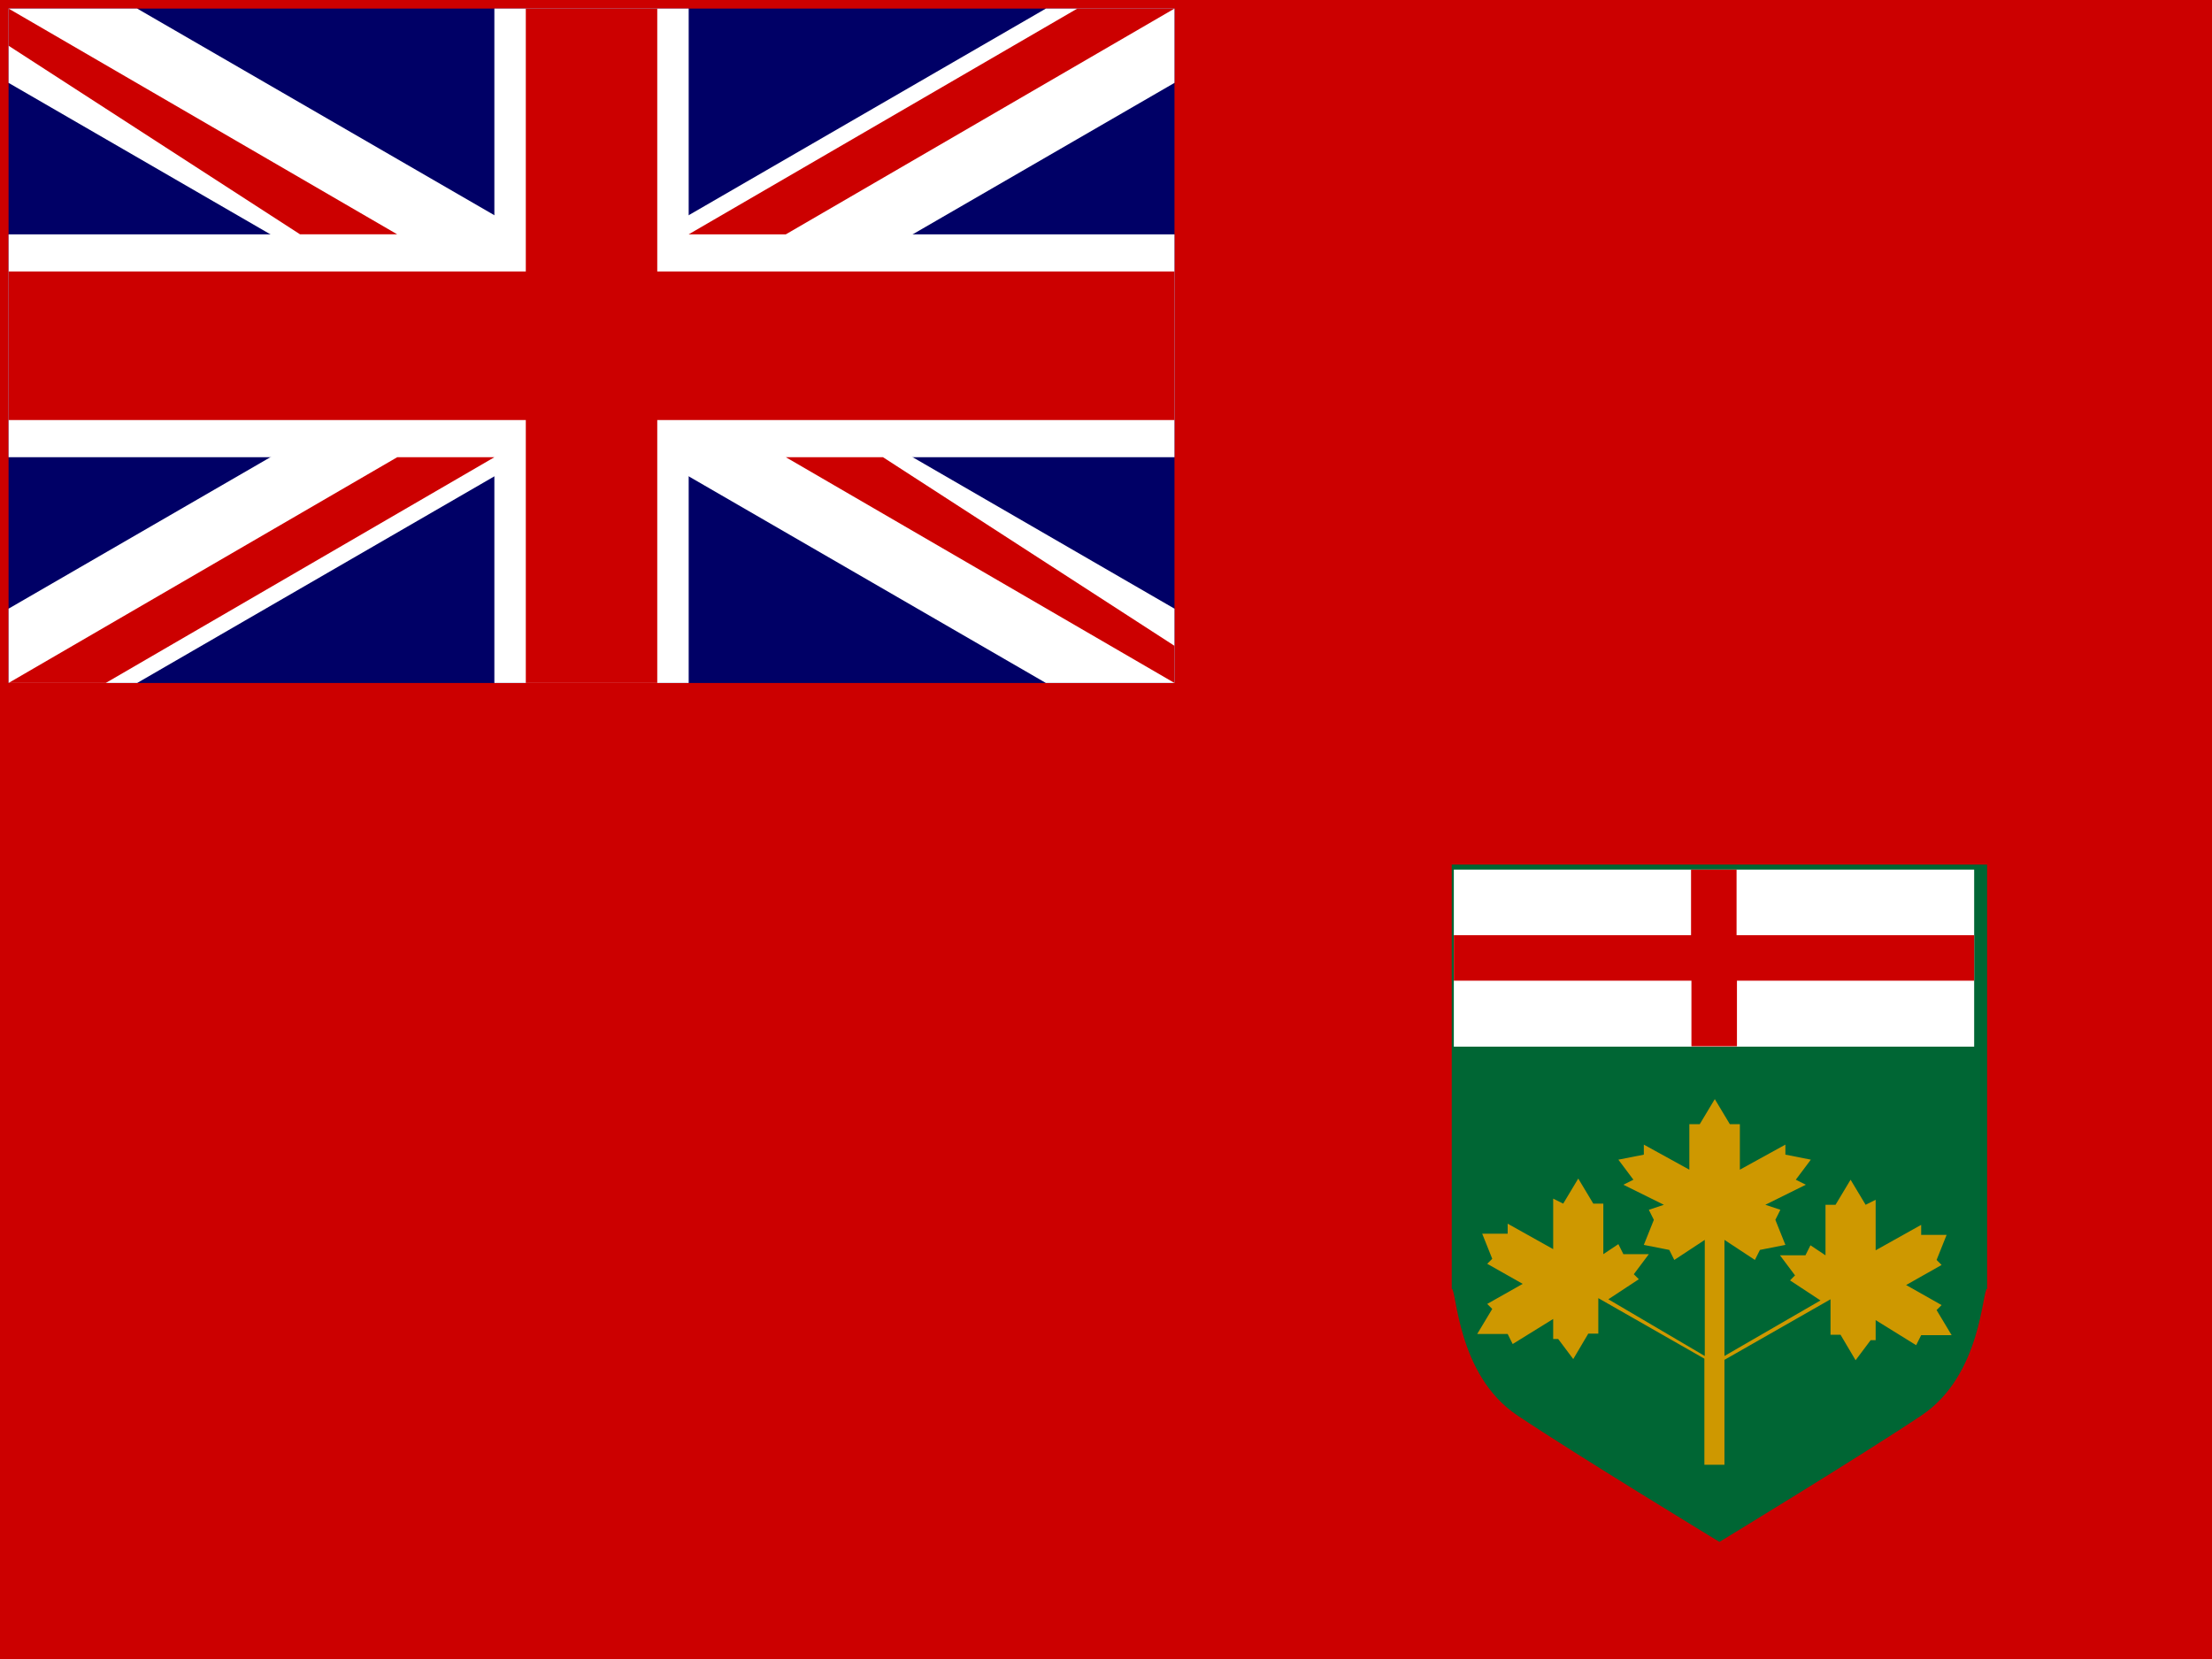 <svg xmlns="http://www.w3.org/2000/svg" xmlns:xlink="http://www.w3.org/1999/xlink" height="480" width="640" viewBox="0 0 640 480">
<rect id="rect632" fill-rule="evenodd" clip-rule="evenodd" fill="#CC0000" width="640" height="480"/>
<g id="g618" transform="matrix(1.116 0 0 1.116 354.86 -325.37)">
	<path id="path564" fill-rule="evenodd" clip-rule="evenodd" fill="#006634" d="M195.9,515.7H58.4v110c1.3,0,1.3,22.3,17,32.8
		s52.4,32.8,52.4,32.8s36.7-22.3,52.4-32.8s15.7-32.8,17-32.8v-110H195.9z"/>
	<rect id="rect574" x="59.7" y="517" fill-rule="evenodd" clip-rule="evenodd" fill="#808080" width="0" height="7.9"/>
	<path id="path604" fill-rule="evenodd" clip-rule="evenodd" fill="#CE9800" d="M129.1,671.6v-27.5l27.5-15.7v9.2h2.6l3.9,6.6
		l3.9-5.2h1.3v-5.2l10.5,6.5l1.3-2.6h7.9l-3.9-6.5l1.3-1.3l-9.2-5.2l9.2-5.2l-1.3-1.3l2.6-6.5h-6.6v-2.6l-11.8,6.6v-13.1l-2.6,1.3
		l-3.9-6.5l-3.9,6.5h-2.6v13.1l-3.9-2.6l-1.3,2.6h-6.6l3.9,5.2l-1.3,1.3l7.9,5.2l-24.9,14.4v-30.1l7.9,5.2l1.3-2.6l6.6-1.3l-2.6-6.5
		l1.3-2.6l-3.9-1.3l10.5-5.2l-2.6-1.3l3.9-5.2l-6.6-1.3v-2.6l-11.8,6.5v-11.8h-2.6l-3.9-6.5l-3.9,6.5H120v11.8l-11.8-6.5v2.6
		l-6.6,1.3l3.9,5.2l-2.6,1.3l10.5,5.2l-3.9,1.3l1.3,2.6l-2.6,6.5l6.6,1.3l1.3,2.6l7.9-5.2v30.1L99,628.4l7.9-5.2l-1.3-1.3l3.9-5.2
		h-6.6l-1.3-2.6l-3.9,2.6v-13.1h-2.6l-3.9-6.5l-3.9,6.5l-2.6-1.3v13.1l-11.8-6.6v2.6h-6.6l2.6,6.5l-1.3,1.3l9.2,5.2l-9.2,5.2
		l1.3,1.3l-3.9,6.5h7.9l1.3,2.6l10.5-6.5v5.2h1.3l3.9,5.2l3.9-6.6h2.6v-9.2l27.5,15.7v27.5H129.1L129.1,671.6z"/>
	<g id="g605" transform="translate(-.159)">
		<rect id="rect575" x="59.1" y="517" fill-rule="evenodd" clip-rule="evenodd" fill="#FFFFFF" width="134.9" height="45.9"/>
		<path id="path590" fill-rule="evenodd" clip-rule="evenodd" fill="#CC0000" d="M59.1,545.8h61.6v17h11.8v-17H194V534h-61.6v-17
			h-11.8v17H59.1V545.8z"/>
	</g>
</g>
<g id="g578" transform="matrix(8.268 0 0 8.268 0 0)">
	<rect id="rect124" x="0.3" y="0.3" fill="#000066" width="40.8" height="23.6"/>
	<g id="g584">
		<path id="path146" fill="#FFFFFF" d="M0.3,0.3v2.6l36.3,21h4.5v-2.6L4.8,0.3H0.3L0.3,0.3z M41.1,0.3v2.6l-36.3,21H0.3v-2.6
			l36.3-21H41.1z"/>
		<path id="path136" fill="#FFFFFF" d="M17.3,0.3v23.6h6.8V0.3H17.3z M0.3,8.2V16h40.8V8.2H0.3z"/>
		<path id="path141" fill="#CC0000" d="M0.3,9.5v5.2h40.8V9.5H0.3z M18.4,0.3v23.6H23V0.3H18.4z"/>
		<path id="path150" fill="#CC0000" d="M0.3,23.9L13.9,16h3.4L3.7,23.9H0.3z M0.3,0.3l13.6,7.9h-3.4L0.3,1.6V0.3z M24.1,8.2
			l13.6-7.9h3.4L27.5,8.2H24.1z M41.1,23.9L27.5,16h3.4l10.2,6.6V23.9z"/>
	</g>
</g>
</svg>
